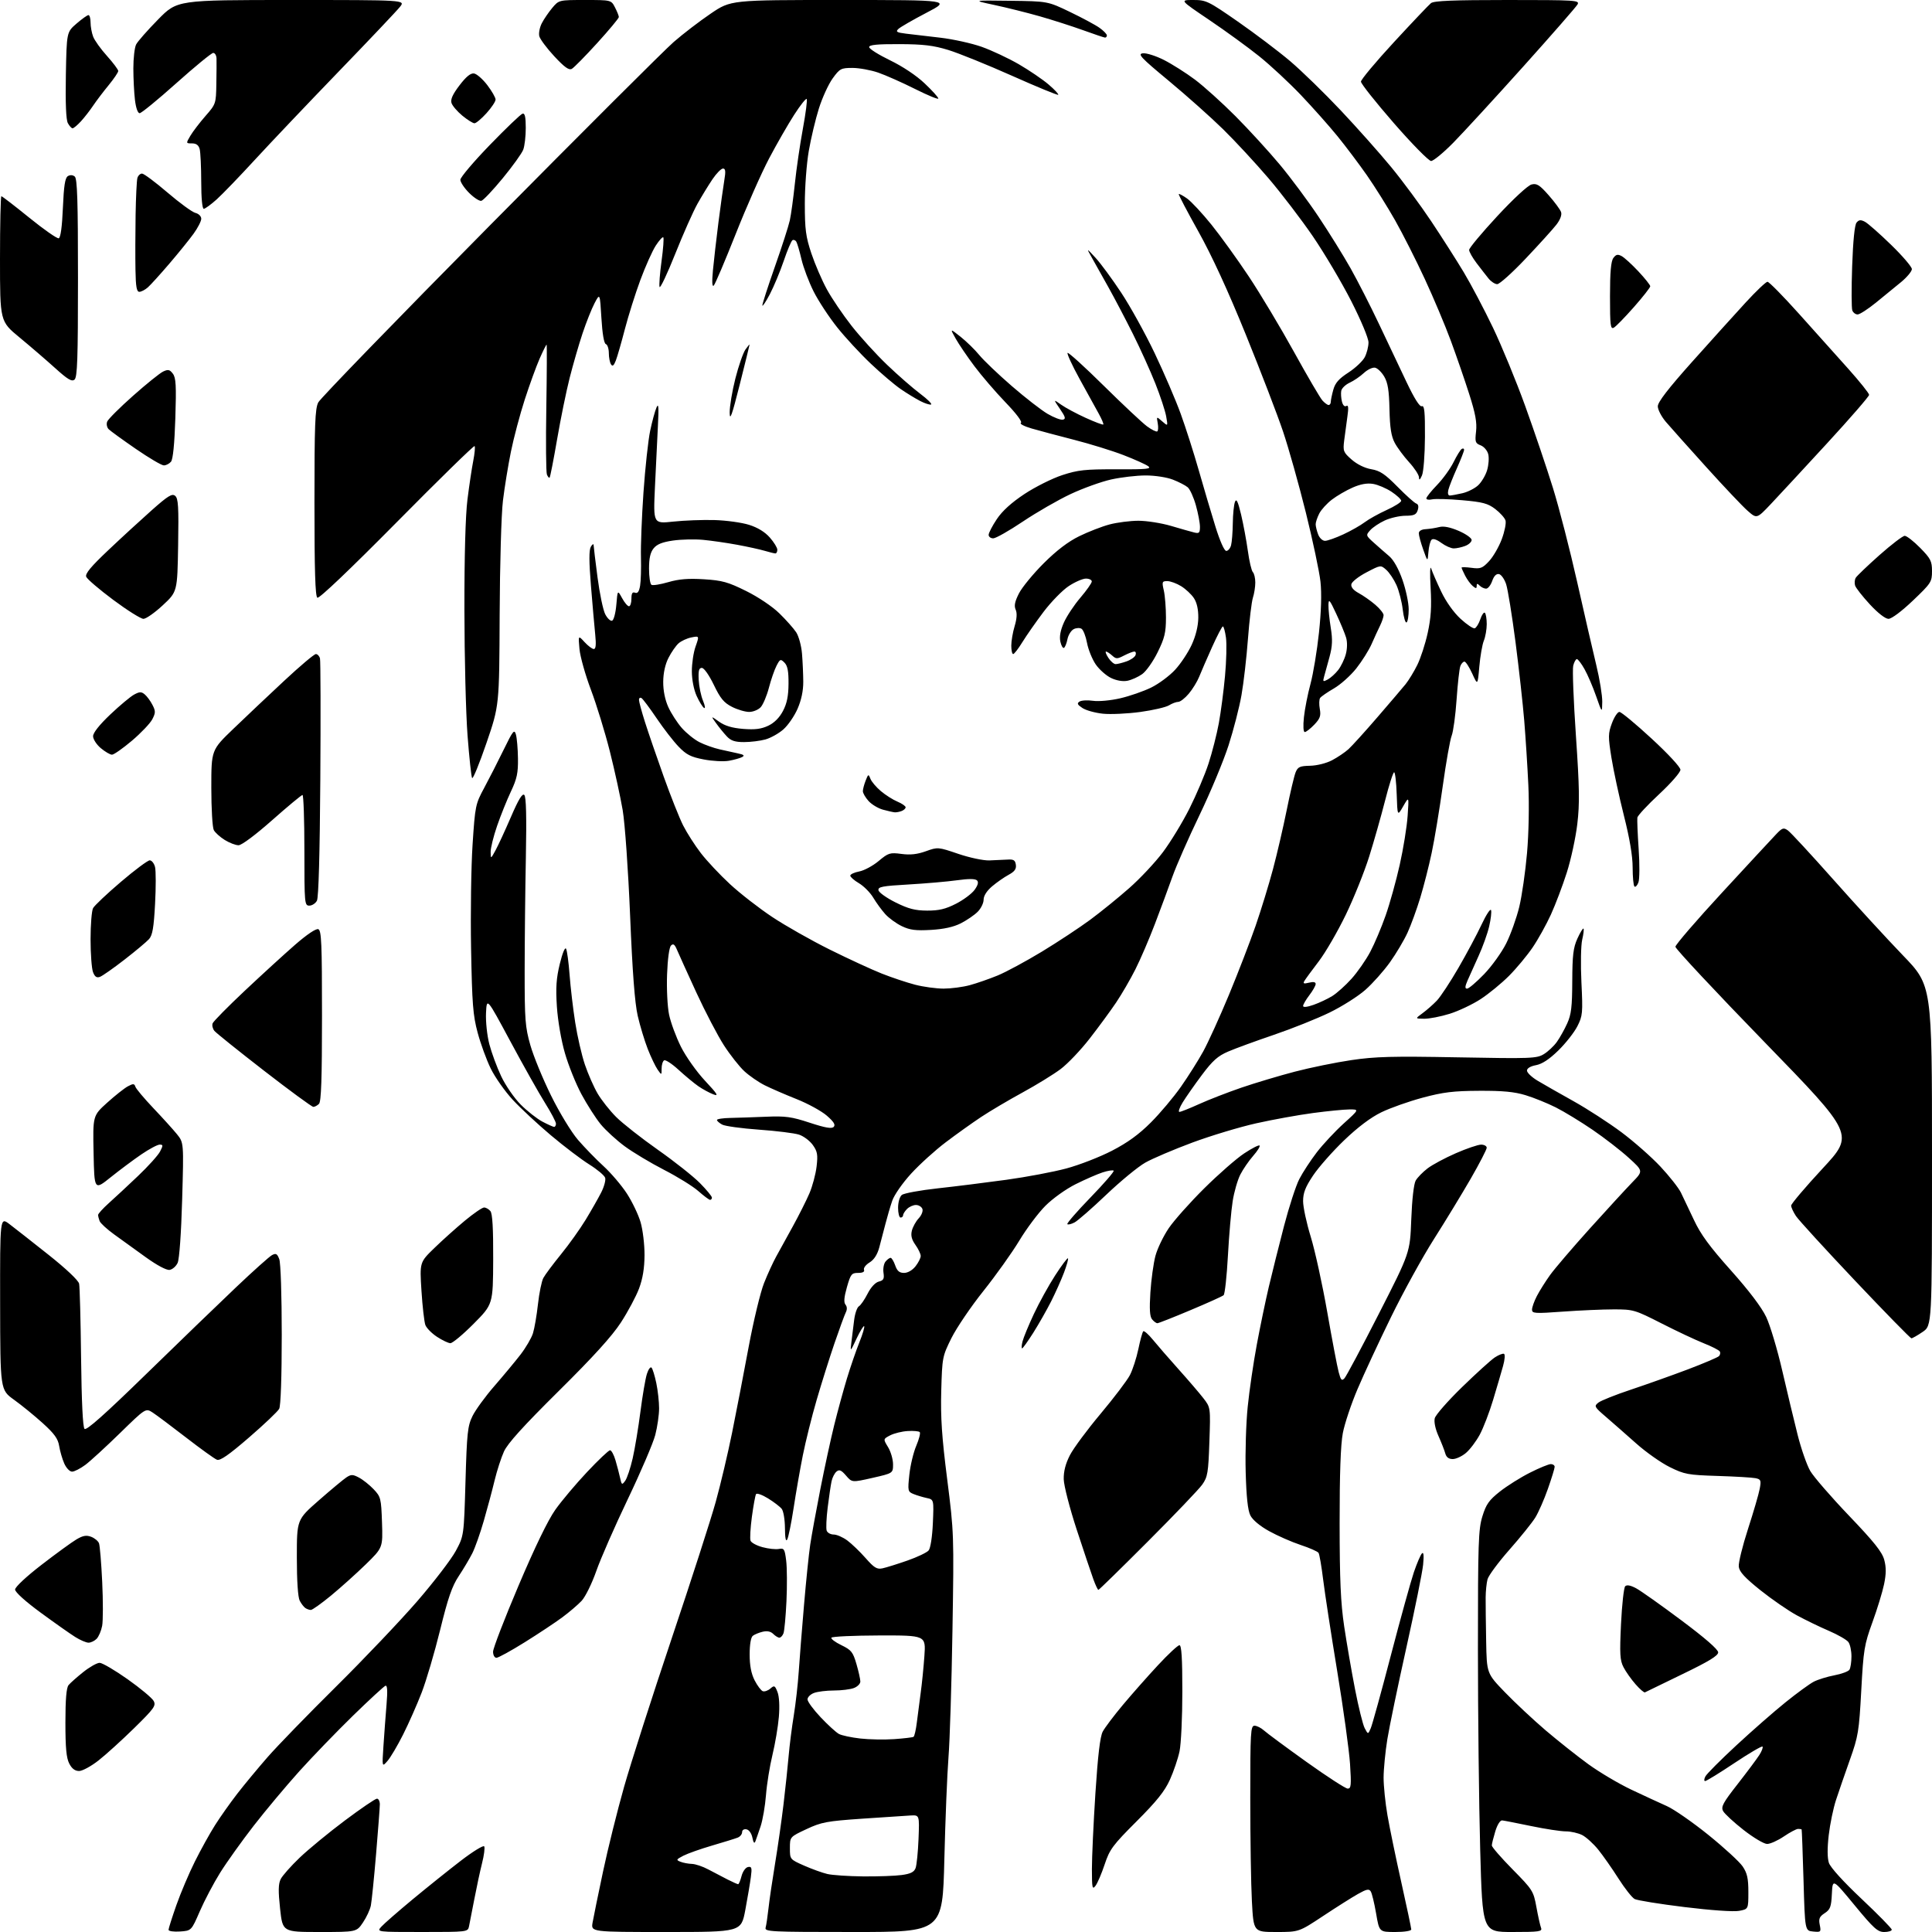 <?xml version="1.0" encoding="UTF-8" standalone="no"?>
<svg 
  version="1.1" 
  xmlns="http://www.w3.org/2000/svg" 
  xmlns:xlink="http://www.w3.org/1999/xlink" 
  xmlns:svg="http://www.w3.org/2000/svg"
  xmlns:rdf="http://www.w3.org/1999/02/22-rdf-syntax-ns#"
  xmlns:cc="http://creativecommons.org/ns#"
  xmlns:dc="http://purl.org/dc/elements/1.1/"
  viewBox="0 0 768 768"
  width="768"
  height="768"
>
<style>svg {background-color: white; }</style>"
<path stroke="none" fill="black" fill-rule="evenodd" d="M71.53,767.80C69.04,767.97 67.00,767.67 67.00,767.13C67.00,766.60 68.40,762.19 70.11,757.33C71.82,752.47 75.13,744.67 77.46,740.00C79.79,735.33 83.40,728.80 85.50,725.50C87.59,722.20 91.57,716.58 94.34,713.00C97.11,709.42 102.52,702.90 106.36,698.50C110.19,694.10 122.43,681.50 133.54,670.50C144.66,659.50 159.20,644.20 165.87,636.50C172.53,628.80 179.42,619.80 181.19,616.50C184.41,610.50 184.41,610.50 185.04,588.91C185.60,569.58 185.89,566.87 187.82,562.91C189.01,560.49 192.91,555.12 196.50,551.00C200.08,546.88 204.76,541.25 206.89,538.50C209.01,535.75 211.25,531.92 211.86,530.00C212.46,528.08 213.36,522.87 213.85,518.43C214.34,513.99 215.30,509.30 215.99,508.01C216.68,506.72 219.85,502.48 223.02,498.58C226.19,494.69 230.60,488.50 232.83,484.84C235.05,481.18 237.82,476.32 238.98,474.04C240.15,471.75 240.86,469.12 240.56,468.19C240.26,467.26 237.43,464.88 234.26,462.90C231.09,460.92 224.22,455.71 219.00,451.31C213.78,446.92 206.95,440.56 203.82,437.18C200.70,433.81 196.77,428.22 195.08,424.77C193.39,421.32 191.05,414.90 189.87,410.50C188.01,403.60 187.66,398.99 187.26,377.00C187.01,362.98 187.28,344.37 187.86,335.65C188.87,320.26 189.01,319.62 192.50,313.15C194.47,309.49 197.95,302.68 200.23,298.00C203.93,290.41 204.45,289.77 205.09,292.00C205.48,293.38 205.85,297.65 205.90,301.50C205.98,307.27 205.49,309.57 203.11,314.61C201.52,317.97 199.04,324.12 197.61,328.28C196.17,332.43 195.02,337.11 195.04,338.67C195.08,341.50 195.08,341.50 196.99,338.00C198.04,336.07 200.80,330.10 203.12,324.72C206.14,317.72 207.65,315.25 208.42,316.02C209.16,316.76 209.35,324.60 209.04,340.80C208.78,353.84 208.57,374.18 208.56,386.00C208.55,405.43 208.77,408.27 210.83,415.50C212.09,419.90 215.80,428.93 219.08,435.56C222.42,442.33 227.11,450.03 229.76,453.12C232.37,456.14 236.93,460.84 239.91,463.56C242.88,466.28 247.06,471.18 249.19,474.45C251.32,477.73 253.78,482.87 254.65,485.88C255.53,488.89 256.23,494.76 256.21,498.93C256.18,504.15 255.50,508.27 254.03,512.21C252.85,515.35 249.61,521.42 246.82,525.71C243.28,531.15 235.81,539.39 222.05,553.00C208.03,566.89 201.77,573.80 200.33,577.00C199.21,579.48 197.54,584.65 196.61,588.50C195.69,592.35 193.76,599.55 192.33,604.50C190.91,609.45 188.85,615.28 187.75,617.45C186.65,619.62 184.23,623.70 182.36,626.52C179.70,630.52 178.09,635.17 174.97,647.89C172.77,656.83 169.46,668.05 167.62,672.83C165.77,677.62 162.45,685.12 160.24,689.51C158.03,693.91 155.24,698.62 154.04,700.00C151.86,702.50 151.86,702.50 152.43,694.00C152.74,689.33 153.29,681.95 153.65,677.62C154.11,672.09 153.98,669.85 153.22,670.12C152.62,670.33 146.81,675.69 140.31,682.02C133.82,688.36 124.22,698.29 119.00,704.08C113.78,709.88 105.61,719.63 100.85,725.76C96.10,731.89 90.09,740.30 87.50,744.45C84.91,748.61 81.28,755.49 79.43,759.75C76.07,767.50 76.07,767.50 71.53,767.80zM127.04,768.00C112.35,768.00 112.35,768.00 111.34,758.75C110.58,751.72 110.63,748.90 111.57,747.00C112.24,745.62 115.66,741.77 119.15,738.43C122.64,735.10 130.71,728.46 137.09,723.68C143.46,718.91 149.20,715.00 149.84,715.00C150.48,715.00 150.99,716.01 150.99,717.25C150.98,718.49 150.31,727.38 149.50,737.00C148.69,746.62 147.75,755.85 147.42,757.50C147.08,759.15 145.67,762.19 144.27,764.25C141.73,768.00 141.73,768.00 127.04,768.00zM167.83,768.00C149.69,768.00 149.69,768.00 151.60,765.88C152.64,764.72 158.22,759.85 164.00,755.05C169.78,750.26 178.41,743.34 183.19,739.67C187.97,736.00 192.15,733.43 192.48,733.96C192.81,734.49 192.42,737.53 191.61,740.71C190.81,743.90 189.43,750.33 188.54,755.00C187.65,759.67 186.71,764.51 186.44,765.75C185.97,767.98 185.82,768.00 167.83,768.00zM264.76,768.00C234.91,768.00 234.91,768.00 235.56,764.25C235.92,762.19 237.78,753.09 239.70,744.04C241.61,734.99 245.39,719.81 248.08,710.31C250.78,700.81 259.30,674.24 267.02,651.27C274.74,628.30 282.62,603.88 284.52,597.00C286.43,590.12 289.35,577.75 291.02,569.50C292.69,561.25 295.64,545.97 297.58,535.54C299.52,525.12 302.28,513.64 303.72,510.04C305.15,506.44 307.33,501.70 308.55,499.50C309.76,497.30 312.74,491.90 315.16,487.50C317.58,483.10 320.55,477.19 321.76,474.37C322.97,471.54 324.25,466.74 324.61,463.70C325.16,459.00 324.93,457.71 323.11,455.16C321.93,453.50 319.47,451.65 317.64,451.04C315.80,450.44 308.65,449.55 301.74,449.06C294.83,448.57 288.24,447.66 287.09,447.05C285.94,446.43 285.00,445.61 285.00,445.21C285.00,444.82 287.36,444.45 290.25,444.40C293.14,444.34 299.55,444.12 304.50,443.92C312.26,443.59 314.66,443.92 321.91,446.31C328.10,448.34 330.62,448.77 331.41,447.95C332.20,447.14 331.46,445.92 328.68,443.50C326.58,441.67 321.18,438.71 316.68,436.92C312.18,435.13 306.48,432.66 304.00,431.42C301.52,430.18 297.87,427.66 295.88,425.82C293.89,423.98 290.23,419.33 287.75,415.49C285.27,411.64 280.34,402.20 276.79,394.50C273.25,386.80 269.80,379.19 269.13,377.60C268.19,375.37 267.63,374.97 266.73,375.87C266.03,376.57 265.39,381.28 265.17,387.35C264.96,393.04 265.31,400.20 265.97,403.34C266.62,406.47 268.74,412.21 270.68,416.09C272.65,420.03 276.89,426.01 280.25,429.61C285.27,434.98 285.82,435.88 283.51,435.00C281.99,434.42 279.34,432.98 277.62,431.80C275.90,430.61 272.36,427.67 269.74,425.27C267.12,422.86 264.53,421.17 263.99,421.51C263.44,421.84 263.00,423.32 263.00,424.78C263.00,427.45 263.00,427.45 261.40,425.17C260.53,423.91 258.76,420.23 257.49,416.98C256.22,413.73 254.42,407.79 253.50,403.79C252.34,398.74 251.41,386.50 250.48,364.00C249.71,345.53 248.43,327.43 247.53,322.06C246.65,316.87 244.36,306.38 242.44,298.75C240.52,291.12 237.12,280.07 234.90,274.19C232.68,268.31 230.63,261.02 230.35,258.00C229.85,252.50 229.85,252.50 232.38,255.25C233.77,256.76 235.42,258.00 236.05,258.00C236.85,258.00 237.02,256.25 236.61,252.25C236.29,249.09 235.52,240.35 234.91,232.84C234.12,223.13 234.11,218.65 234.87,217.34C235.46,216.33 235.95,216.04 235.97,216.70C235.99,217.36 236.69,223.14 237.53,229.55C238.37,235.96 239.74,242.54 240.59,244.17C241.43,245.80 242.65,246.95 243.31,246.74C243.97,246.52 244.72,243.71 245.00,240.42C245.50,234.50 245.50,234.50 247.28,237.75C248.25,239.54 249.49,241.00 250.03,241.00C250.56,241.00 251.00,239.66 251.00,238.03C251.00,235.86 251.39,235.21 252.44,235.61C253.46,236.01 254.04,235.20 254.45,232.83C254.76,231.00 254.91,225.90 254.79,221.50C254.66,217.10 255.11,205.51 255.79,195.75C256.47,185.98 257.67,174.95 258.45,171.25C259.23,167.54 260.36,163.38 260.96,162.00C261.80,160.07 261.92,161.80 261.52,169.50C261.23,175.00 260.70,185.96 260.34,193.85C259.69,208.20 259.69,208.20 267.59,207.35C271.94,206.88 279.32,206.60 283.99,206.73C288.66,206.86 294.86,207.71 297.77,208.63C301.19,209.70 304.09,211.48 306.02,213.68C307.66,215.54 309.00,217.73 309.00,218.53C309.00,219.34 308.66,220.00 308.24,220.00C307.83,220.00 305.91,219.53 303.99,218.96C302.07,218.39 297.12,217.31 293.00,216.55C288.88,215.79 282.80,214.91 279.50,214.60C276.20,214.29 270.83,214.41 267.58,214.87C263.30,215.48 261.14,216.34 259.83,217.97C258.52,219.57 258.00,221.90 258.00,226.05C258.00,229.26 258.43,232.15 258.97,232.48C259.50,232.81 262.51,232.33 265.66,231.41C269.88,230.18 273.63,229.88 279.82,230.27C287.10,230.72 289.38,231.36 296.59,234.93C301.38,237.30 307.00,241.07 309.78,243.79C312.45,246.39 315.47,249.79 316.50,251.35C317.52,252.92 318.56,256.73 318.81,259.85C319.07,262.96 319.29,267.98 319.31,271.00C319.33,274.60 318.54,278.32 317.04,281.76C315.78,284.65 313.24,288.34 311.40,289.95C309.56,291.57 306.35,293.36 304.28,293.94C302.20,294.52 298.38,294.99 295.79,294.99C292.20,295.00 290.57,294.47 288.95,292.75C287.78,291.51 285.86,289.16 284.68,287.51C282.53,284.53 282.53,284.53 285.84,286.88C288.16,288.54 291.02,289.39 295.41,289.75C300.13,290.12 302.59,289.81 305.39,288.49C307.80,287.34 309.85,285.29 311.25,282.61C312.82,279.63 313.42,276.65 313.45,271.79C313.49,266.82 313.07,264.64 311.84,263.41C310.29,261.86 310.08,261.95 308.68,264.65C307.85,266.25 306.49,270.17 305.66,273.37C304.82,276.57 303.36,280.04 302.42,281.09C301.47,282.14 299.39,283.00 297.81,283.00C296.22,283.00 293.13,282.09 290.95,280.97C287.75,279.34 286.35,277.64 283.74,272.22C281.87,268.35 279.86,265.50 279.00,265.50C277.84,265.50 277.56,266.59 277.74,270.27C277.88,272.89 278.65,276.62 279.46,278.56C280.27,280.51 280.45,281.78 279.86,281.41C279.27,281.05 277.95,278.90 276.92,276.63C275.81,274.19 275.03,270.20 275.02,266.88C275.01,263.78 275.67,259.34 276.50,257.00C278.00,252.75 278.00,252.75 274.82,253.39C273.06,253.74 270.77,254.81 269.71,255.76C268.65,256.72 266.86,259.30 265.74,261.50C264.43,264.05 263.67,267.50 263.64,271.00C263.61,274.49 264.35,278.16 265.65,281.05C266.79,283.55 269.20,287.29 271.01,289.36C272.83,291.43 275.98,293.97 278.02,295.01C280.06,296.05 283.70,297.35 286.12,297.89C288.53,298.44 291.84,299.17 293.49,299.52C295.71,299.99 296.09,300.36 294.99,300.95C294.17,301.39 291.81,302.05 289.74,302.42C287.67,302.79 283.17,302.56 279.74,301.89C274.60,300.91 272.84,300.01 269.76,296.81C267.70,294.68 263.77,289.60 261.02,285.53C258.28,281.47 255.57,277.86 255.02,277.51C254.46,277.16 254.00,277.47 254.00,278.19C254.00,278.91 255.07,282.88 256.38,287.00C257.69,291.12 261.03,300.87 263.81,308.65C266.59,316.43 270.08,325.21 271.57,328.15C273.06,331.09 276.22,336.03 278.59,339.11C280.96,342.20 286.18,347.76 290.18,351.46C294.18,355.16 301.74,361.04 306.98,364.52C312.21,368.00 322.51,373.83 329.86,377.48C337.21,381.13 346.49,385.41 350.49,387.00C354.48,388.58 360.46,390.58 363.77,391.44C367.08,392.30 372.20,392.99 375.14,392.99C378.09,392.98 382.75,392.37 385.50,391.62C388.25,390.88 393.22,389.15 396.56,387.78C399.89,386.42 407.82,382.13 414.20,378.27C420.57,374.40 429.21,368.70 433.40,365.60C437.59,362.50 444.55,356.86 448.87,353.05C453.19,349.25 459.20,342.84 462.24,338.80C465.27,334.77 470.02,326.98 472.79,321.49C475.55,315.99 478.99,307.90 480.42,303.50C481.85,299.10 483.69,291.90 484.50,287.50C485.31,283.10 486.42,274.65 486.96,268.72C487.51,262.80 487.68,255.93 487.34,253.47C487.00,251.01 486.45,249.00 486.11,249.01C485.78,249.01 483.84,252.73 481.80,257.26C479.77,261.79 477.47,267.07 476.70,269.00C475.93,270.93 474.07,273.96 472.56,275.75C471.06,277.54 469.17,279.00 468.38,279.00C467.58,279.00 465.93,279.62 464.71,280.37C463.50,281.13 458.35,282.32 453.27,283.02C448.19,283.71 441.52,284.02 438.44,283.71C435.36,283.39 431.70,282.38 430.29,281.45C428.27,280.13 428.03,279.59 429.12,278.89C429.88,278.40 432.30,278.26 434.51,278.58C436.77,278.90 441.48,278.47 445.32,277.58C449.07,276.71 454.59,274.79 457.60,273.32C460.62,271.84 464.90,268.66 467.13,266.24C469.36,263.83 472.33,259.34 473.73,256.28C475.35,252.75 476.30,248.84 476.34,245.60C476.38,242.27 475.78,239.55 474.60,237.77C473.61,236.26 471.32,234.13 469.53,233.02C467.73,231.91 465.25,231.00 464.02,231.00C461.94,231.00 461.84,231.28 462.64,234.75C463.11,236.81 463.49,241.67 463.49,245.55C463.48,251.48 462.95,253.65 460.19,259.26C458.39,262.93 455.62,266.85 454.04,267.97C452.46,269.10 449.83,270.28 448.20,270.61C446.36,270.98 443.88,270.56 441.70,269.53C439.76,268.61 437.01,266.18 435.59,264.14C434.18,262.09 432.61,258.24 432.11,255.58C431.62,252.92 430.63,250.39 429.91,249.94C429.19,249.50 427.78,249.58 426.77,250.12C425.76,250.67 424.66,252.44 424.33,254.08C424.01,255.71 423.39,257.26 422.95,257.53C422.52,257.80 421.87,256.69 421.51,255.06C421.08,253.07 421.53,250.59 422.90,247.50C424.02,244.97 426.97,240.51 429.47,237.59C431.96,234.67 434.00,231.77 434.00,231.14C434.00,230.51 432.95,230.00 431.67,230.00C430.39,230.00 427.30,231.35 424.81,233.00C422.31,234.66 417.81,239.27 414.81,243.25C411.80,247.24 408.03,252.64 406.42,255.25C404.82,257.86 403.16,260.00 402.75,260.00C402.34,260.00 402.00,258.50 402.00,256.66C402.00,254.82 402.60,251.32 403.34,248.88C404.22,245.93 404.36,243.74 403.75,242.36C403.06,240.82 403.40,239.13 405.05,235.89C406.28,233.47 410.71,228.09 414.89,223.91C420.04,218.78 424.62,215.29 429.05,213.13C432.65,211.37 438.05,209.27 441.05,208.48C444.05,207.68 449.21,207.02 452.52,207.01C455.83,207.01 461.68,207.93 465.52,209.06C469.36,210.20 473.51,211.38 474.75,211.68C476.68,212.15 477.00,211.83 477.00,209.43C477.00,207.89 476.27,204.04 475.38,200.86C474.49,197.69 473.03,194.47 472.13,193.70C471.23,192.94 468.58,191.57 466.23,190.66C463.82,189.72 459.12,189.00 455.43,189.00C451.83,189.00 445.66,189.72 441.70,190.60C437.74,191.48 430.45,194.11 425.50,196.44C420.55,198.77 412.04,203.68 406.58,207.34C401.13,211.00 395.84,214.00 394.83,214.00C393.82,214.00 393.00,213.38 393.00,212.61C393.00,211.85 394.46,209.04 396.25,206.36C398.42,203.11 402.07,199.80 407.25,196.37C411.52,193.55 418.27,190.18 422.25,188.87C428.57,186.81 431.35,186.51 443.85,186.56C455.92,186.61 457.91,186.41 456.40,185.31C455.42,184.59 450.99,182.60 446.56,180.89C442.13,179.18 433.32,176.46 427.00,174.84C420.68,173.22 413.08,171.20 410.12,170.34C407.16,169.48 405.23,168.48 405.82,168.11C406.48,167.70 404.03,164.44 399.70,159.94C395.74,155.82 390.18,149.35 387.35,145.57C384.52,141.80 381.17,136.86 379.90,134.61C377.60,130.51 377.60,130.51 381.84,133.87C384.17,135.72 387.53,139.00 389.29,141.15C391.06,143.30 396.86,148.84 402.20,153.46C407.53,158.08 413.93,163.05 416.42,164.51C418.91,165.96 421.64,167.01 422.49,166.83C423.76,166.56 423.55,165.78 421.36,162.57C418.68,158.64 418.68,158.64 421.82,160.87C423.55,162.10 427.94,164.46 431.59,166.11C435.23,167.77 438.38,168.95 438.58,168.75C438.79,168.55 437.95,166.58 436.73,164.37C435.50,162.17 432.09,155.98 429.15,150.62C426.20,145.26 424.06,140.61 424.38,140.29C424.70,139.97 431.17,145.84 438.76,153.34C446.35,160.83 454.08,168.08 455.93,169.45C457.78,170.82 459.62,171.73 460.02,171.49C460.41,171.25 460.50,169.80 460.22,168.27C459.71,165.50 459.71,165.50 462.00,167.50C464.28,169.50 464.28,169.50 463.57,165.50C463.18,163.30 461.25,157.45 459.29,152.50C457.33,147.55 453.31,138.66 450.35,132.73C447.39,126.81 443.02,118.49 440.64,114.23C438.27,109.98 435.31,104.70 434.07,102.50C431.82,98.50 431.82,98.50 435.51,102.50C437.54,104.70 442.13,110.94 445.71,116.36C449.30,121.78 455.27,132.58 458.98,140.36C462.69,148.14 467.36,159.00 469.35,164.50C471.35,170.00 474.58,180.12 476.54,187.00C478.50,193.88 481.46,203.89 483.13,209.25C484.93,215.06 486.68,219.00 487.46,219.00C488.18,219.00 489.04,217.99 489.37,216.75C489.70,215.51 490.01,211.57 490.06,208.00C490.10,204.43 490.49,200.61 490.91,199.53C491.49,198.04 492.08,199.24 493.35,204.53C494.26,208.36 495.47,214.87 496.04,218.98C496.60,223.09 497.49,226.89 498.03,227.43C498.56,227.96 499.00,229.82 499.00,231.55C499.00,233.28 498.57,236.01 498.05,237.60C497.53,239.20 496.64,246.57 496.08,254.00C495.52,261.43 494.37,271.47 493.51,276.32C492.66,281.18 490.34,290.18 488.36,296.32C486.38,302.47 481.19,314.93 476.83,324.00C472.46,333.07 467.61,344.10 466.05,348.50C464.49,352.90 461.35,361.37 459.08,367.32C456.81,373.28 453.33,381.38 451.34,385.32C449.35,389.27 445.91,395.20 443.69,398.50C441.47,401.80 436.74,408.25 433.18,412.82C429.63,417.40 424.42,422.87 421.61,424.98C418.80,427.09 412.00,431.27 406.50,434.27C401.00,437.27 393.57,441.66 390.00,444.03C386.43,446.41 380.08,450.93 375.91,454.10C371.73,457.26 365.56,462.85 362.20,466.52C358.76,470.28 355.47,475.00 354.67,477.34C353.89,479.63 352.68,483.75 351.98,486.50C351.29,489.25 350.19,493.46 349.53,495.86C348.75,498.74 347.44,500.77 345.66,501.85C344.18,502.75 343.19,504.05 343.45,504.74C343.77,505.57 342.97,506.00 341.11,506.00C338.52,506.00 338.14,506.49 336.66,511.68C335.52,515.68 335.36,517.73 336.09,518.61C336.76,519.41 336.80,520.54 336.22,521.69C335.72,522.68 333.69,528.23 331.71,534.00C329.74,539.77 326.55,549.90 324.63,556.50C322.70,563.10 320.24,573.00 319.14,578.50C318.04,584.00 316.39,593.45 315.47,599.50C314.54,605.55 313.40,611.17 312.92,612.00C312.37,612.97 312.05,611.35 312.03,607.44C312.01,604.11 311.44,600.67 310.75,599.80C310.06,598.93 307.61,597.05 305.30,595.63C302.99,594.20 300.84,593.44 300.54,593.94C300.23,594.44 299.49,598.49 298.89,602.94C298.29,607.39 298.05,611.68 298.35,612.46C298.65,613.25 300.80,614.41 303.12,615.03C305.44,615.66 308.36,615.97 309.62,615.73C311.69,615.34 311.95,615.76 312.52,620.40C312.87,623.20 312.91,630.47 312.63,636.53C312.34,642.60 311.81,648.34 311.44,649.28C311.08,650.23 310.35,651.00 309.82,651.00C309.29,651.00 308.18,650.32 307.36,649.50C306.37,648.51 304.94,648.22 303.18,648.64C301.70,648.99 299.94,649.72 299.25,650.26C298.48,650.87 298.00,653.72 298.00,657.66C298.00,662.08 298.62,665.29 299.97,667.95C301.06,670.07 302.52,672.02 303.22,672.28C303.93,672.53 305.28,672.06 306.22,671.24C307.79,669.87 308.05,670.00 309.07,672.62C309.76,674.37 309.97,678.24 309.61,682.50C309.29,686.35 308.14,693.13 307.07,697.57C305.99,702.01 304.83,709.21 304.49,713.57C304.15,717.93 303.18,723.52 302.35,726.00C301.52,728.48 300.57,731.17 300.26,732.00C299.88,732.98 299.48,732.47 299.09,730.51C298.74,728.78 297.75,727.38 296.74,727.19C295.73,726.99 295.00,727.46 295.00,728.32C295.00,729.13 294.21,730.10 293.25,730.48C292.29,730.86 287.75,732.27 283.16,733.61C278.57,734.95 273.40,736.78 271.66,737.67C268.78,739.17 268.68,739.37 270.51,740.08C271.60,740.51 273.64,740.89 275.04,740.93C276.43,740.97 279.36,741.95 281.54,743.12C283.72,744.28 287.17,746.08 289.20,747.12C291.24,748.15 293.14,749.00 293.42,749.00C293.71,749.00 294.32,747.54 294.78,745.75C295.26,743.93 296.38,742.36 297.34,742.17C298.81,741.89 298.97,742.46 298.48,746.17C298.17,748.55 297.17,754.44 296.27,759.25C294.62,768.00 294.62,768.00 264.76,768.00zM339.27,768.00C306.03,768.00 303.89,767.89 304.35,766.25C304.62,765.29 305.13,761.80 305.50,758.50C305.86,755.20 307.04,747.21 308.11,740.75C309.18,734.28 310.69,723.71 311.46,717.25C312.23,710.79 313.14,702.12 313.50,698.00C313.85,693.88 314.76,686.67 315.53,682.00C316.29,677.33 317.18,669.45 317.51,664.50C317.84,659.55 318.78,647.62 319.61,638.00C320.43,628.38 321.54,617.58 322.08,614.00C322.61,610.42 324.42,600.52 326.09,592.00C327.76,583.48 330.25,572.00 331.61,566.50C332.97,561.00 335.25,552.67 336.66,548.00C338.08,543.33 340.31,536.84 341.62,533.58C342.93,530.33 343.78,527.45 343.52,527.19C343.26,526.92 341.90,529.14 340.50,532.10C337.96,537.50 337.96,537.50 338.45,533.50C338.72,531.30 339.20,527.37 339.53,524.77C339.85,522.16 340.71,519.69 341.43,519.27C342.15,518.85 343.70,516.59 344.88,514.27C346.19,511.69 347.93,509.81 349.33,509.45C351.23,508.98 351.56,508.35 351.20,505.93C350.96,504.31 351.33,502.31 352.01,501.49C352.69,500.67 353.60,500.00 354.02,500.00C354.45,500.00 355.27,501.35 355.85,503.00C356.63,505.25 357.52,506.00 359.38,506.00C360.86,506.00 362.68,504.95 363.93,503.37C365.07,501.92 366.00,500.07 366.00,499.27C366.00,498.47 365.06,496.48 363.90,494.86C362.40,492.75 361.99,491.15 362.48,489.21C362.85,487.72 364.07,485.51 365.20,484.30C366.35,483.07 366.99,481.42 366.66,480.55C366.33,479.70 365.18,479.00 364.10,479.00C363.02,479.00 361.44,479.71 360.57,480.57C359.71,481.44 359.00,482.56 359.00,483.07C359.00,483.58 358.55,484.00 358.00,484.00C357.45,484.00 357.00,482.26 357.00,480.12C357.00,477.92 357.64,475.71 358.48,475.02C359.30,474.34 365.71,473.16 372.73,472.39C379.75,471.62 392.02,470.09 400.00,468.99C407.98,467.89 418.71,465.87 423.86,464.49C429.01,463.11 437.18,459.94 442.01,457.44C448.24,454.22 452.75,450.95 457.49,446.20C461.17,442.52 466.55,436.12 469.44,432.00C472.33,427.88 476.31,421.57 478.28,418.00C480.24,414.43 484.85,404.30 488.51,395.50C492.16,386.70 496.94,374.32 499.13,368.00C501.31,361.68 504.42,351.55 506.03,345.50C507.65,339.45 510.10,328.88 511.49,322.00C512.87,315.12 514.47,308.38 515.03,307.00C515.91,304.85 516.72,304.49 520.77,304.40C523.46,304.35 527.23,303.41 529.50,302.22C531.70,301.06 534.64,299.08 536.04,297.81C537.43,296.54 542.61,290.83 547.54,285.11C552.47,279.40 557.51,273.49 558.74,271.98C559.96,270.46 562.06,267.04 563.38,264.36C564.71,261.69 566.58,255.95 567.53,251.60C568.84,245.64 569.12,241.23 568.69,233.60C568.36,227.97 568.47,224.61 568.92,226.00C569.36,227.38 571.15,231.49 572.89,235.14C574.79,239.15 577.84,243.44 580.57,245.96C583.06,248.25 585.61,249.96 586.23,249.76C586.85,249.55 587.85,247.92 588.46,246.13C589.06,244.34 589.88,243.21 590.27,243.61C590.67,244.01 591.00,246.03 591.00,248.10C591.00,250.17 590.48,253.14 589.85,254.68C589.22,256.23 588.41,260.88 588.05,265.00C587.39,272.50 587.39,272.50 585.23,267.75C584.04,265.14 582.65,263.00 582.14,263.00C581.63,263.00 580.90,263.79 580.52,264.75C580.13,265.71 579.46,271.68 579.02,278.00C578.59,284.32 577.70,290.83 577.06,292.45C576.42,294.07 574.83,303.07 573.52,312.45C572.21,321.83 570.23,333.77 569.12,339.00C568.02,344.23 565.97,352.27 564.57,356.88C563.17,361.49 560.90,367.73 559.51,370.76C558.13,373.78 554.98,379.08 552.51,382.54C550.04,385.99 545.66,390.92 542.76,393.48C539.87,396.04 533.45,400.10 528.50,402.51C523.55,404.92 513.61,408.90 506.41,411.35C499.22,413.80 491.02,416.79 488.21,418.01C484.10,419.77 482.02,421.63 477.74,427.36C474.81,431.28 471.38,436.19 470.12,438.25C468.86,440.31 468.28,442.00 468.83,442.00C469.37,442.00 472.89,440.60 476.66,438.89C480.42,437.18 488.00,434.24 493.50,432.35C499.00,430.47 508.54,427.62 514.69,426.01C520.85,424.40 530.97,422.33 537.19,421.41C546.68,420.00 553.49,419.82 579.58,420.31C608.61,420.85 610.86,420.77 613.69,419.04C615.36,418.03 617.69,415.84 618.88,414.17C620.06,412.51 621.92,409.20 622.99,406.82C624.60,403.29 624.96,400.22 625.00,390.00C625.04,379.71 625.40,376.72 627.04,373.10C628.14,370.68 629.23,368.89 629.46,369.13C629.70,369.36 629.47,371.34 628.95,373.53C628.43,375.72 628.29,383.33 628.64,390.53C629.23,402.76 629.13,403.83 627.01,407.99C625.76,410.43 622.36,414.75 619.46,417.58C615.88,421.08 613.02,422.96 610.59,423.42C608.37,423.83 607.00,424.66 607.00,425.58C607.00,426.41 608.91,428.22 611.25,429.62C613.59,431.02 620.00,434.67 625.50,437.74C631.00,440.81 639.58,446.37 644.56,450.09C649.54,453.81 656.52,459.96 660.06,463.75C663.60,467.54 667.26,472.18 668.19,474.07C669.12,475.96 671.46,480.88 673.39,485.00C676.03,490.67 679.62,495.56 688.06,505.00C695.22,513.02 700.25,519.65 702.08,523.50C703.65,526.80 706.53,536.42 708.48,544.89C710.44,553.35 713.18,564.83 714.59,570.39C715.99,575.95 718.25,582.41 719.60,584.73C720.96,587.06 727.89,595.06 735.00,602.50C745.01,612.97 748.18,616.94 749.02,620.08C749.82,623.06 749.80,625.62 748.95,629.75C748.31,632.83 746.22,639.67 744.30,644.93C741.08,653.81 740.76,655.76 739.88,672.00C739.00,688.26 738.68,690.21 735.37,699.50C733.42,705.00 730.93,712.20 729.85,715.50C728.76,718.80 727.46,725.10 726.95,729.50C726.35,734.65 726.37,738.57 727.01,740.51C727.61,742.33 732.75,748.00 740.00,754.83C746.60,761.05 752.00,766.56 752.00,767.07C752.00,767.58 750.65,768.00 749.00,768.00C746.41,768.00 744.82,766.57 737.25,757.39C728.50,746.77 728.50,746.77 728.20,752.80C727.95,758.00 727.56,759.06 725.35,760.51C723.25,761.88 722.89,762.72 723.38,765.16C723.95,768.00 723.84,768.11 720.74,767.81C717.50,767.50 717.50,767.50 716.93,747.50C716.61,736.50 716.27,727.39 716.18,727.25C716.08,727.11 715.44,727.01 714.75,727.02C714.06,727.03 711.52,728.38 709.10,730.02C706.68,731.66 703.69,733.00 702.45,733.00C701.22,733.00 697.01,730.50 693.11,727.45C689.21,724.40 685.54,721.01 684.96,719.92C684.05,718.23 684.91,716.64 690.72,709.22C694.47,704.42 698.35,699.22 699.35,697.66C700.35,696.10 700.92,694.59 700.62,694.29C700.33,694.00 695.28,696.96 689.40,700.88C683.53,704.80 678.32,708.00 677.82,708.00C677.33,708.00 677.38,707.16 677.93,706.14C678.47,705.11 684.00,699.57 690.21,693.82C696.42,688.06 705.21,680.36 709.75,676.71C714.28,673.05 719.34,669.36 721.00,668.50C722.65,667.65 726.34,666.50 729.20,665.96C732.06,665.42 734.75,664.42 735.18,663.74C735.62,663.06 735.98,660.67 735.98,658.44C735.99,656.21 735.44,653.64 734.75,652.73C734.06,651.82 730.58,649.82 727.00,648.28C723.42,646.75 717.70,643.97 714.28,642.12C710.87,640.27 704.34,635.77 699.78,632.13C693.59,627.17 691.42,624.81 691.19,622.78C691.01,621.29 692.67,614.54 694.86,607.78C697.05,601.03 699.15,593.83 699.52,591.79C700.14,588.46 699.97,588.04 697.85,587.60C696.56,587.33 689.78,586.93 682.79,586.71C671.01,586.34 669.61,586.08 663.79,583.21C660.33,581.51 654.32,577.28 650.43,573.81C646.53,570.34 641.13,565.60 638.43,563.27C633.73,559.24 633.59,558.97 635.39,557.56C636.43,556.74 642.28,554.41 648.39,552.38C654.50,550.34 664.65,546.73 670.95,544.35C677.24,541.96 682.80,539.60 683.31,539.09C683.81,538.59 683.96,537.74 683.63,537.21C683.30,536.68 680.44,535.22 677.27,533.97C674.10,532.71 666.56,529.17 660.52,526.09C649.89,520.68 649.28,520.50 641.52,520.50C637.11,520.50 627.99,520.90 621.25,521.39C610.09,522.20 609.00,522.13 609.00,520.60C609.00,519.68 609.86,517.25 610.92,515.21C611.97,513.17 614.34,509.41 616.17,506.85C618.01,504.29 625.13,495.97 631.99,488.35C638.86,480.73 646.45,472.48 648.85,470.00C653.23,465.50 653.23,465.50 647.45,460.25C644.27,457.35 637.80,452.35 633.08,449.12C628.36,445.90 621.78,441.89 618.45,440.21C615.12,438.54 609.72,436.35 606.45,435.36C601.99,434.00 597.37,433.56 588.00,433.61C577.73,433.66 573.71,434.15 565.50,436.35C560.00,437.83 552.61,440.44 549.07,442.17C544.88,444.21 539.73,448.09 534.29,453.31C529.70,457.72 524.16,464.00 521.97,467.28C518.89,471.89 518.00,474.19 518.00,477.49C518.00,479.84 519.37,486.20 521.04,491.63C522.71,497.06 525.66,510.50 527.59,521.50C529.52,532.50 531.56,543.25 532.13,545.39C532.98,548.64 533.36,549.05 534.45,547.89C535.16,547.12 541.32,535.58 548.12,522.24C560.50,497.97 560.50,497.97 561.00,484.74C561.30,476.81 562.01,470.61 562.76,469.29C563.46,468.08 565.58,465.90 567.47,464.46C569.36,463.01 574.42,460.30 578.71,458.43C582.99,456.56 587.51,455.02 588.75,455.01C589.99,455.01 591.00,455.56 590.99,456.25C590.99,456.94 588.14,462.45 584.66,468.50C581.17,474.55 574.60,485.35 570.05,492.50C565.50,499.65 557.82,513.60 552.98,523.50C548.14,533.40 542.13,546.32 539.63,552.21C537.12,558.10 534.49,565.98 533.79,569.71C532.92,574.29 532.51,585.96 532.52,605.50C532.54,628.11 532.94,637.14 534.33,646.50C535.32,653.10 537.25,664.33 538.64,671.46C540.02,678.58 541.75,685.56 542.48,686.96C543.82,689.50 543.82,689.50 544.90,687.00C545.49,685.62 549.10,672.58 552.90,658.00C556.71,643.42 560.82,628.58 562.03,625.00C563.25,621.42 564.70,618.05 565.25,617.50C565.92,616.83 566.07,618.32 565.71,622.00C565.41,625.02 562.42,639.81 559.07,654.86C555.72,669.90 552.31,686.33 551.49,691.36C550.68,696.39 550.01,703.25 550.00,706.62C550.00,709.98 550.69,716.73 551.54,721.62C552.38,726.50 554.86,738.48 557.04,748.24C559.22,758.00 561.00,766.44 561.00,766.99C561.00,767.56 558.25,768.00 554.64,768.00C548.28,768.00 548.28,768.00 547.02,760.61C546.32,756.55 545.37,752.61 544.89,751.86C544.20,750.76 543.23,750.96 539.77,752.91C537.42,754.24 531.19,758.17 525.93,761.66C516.35,768.00 516.35,768.00 507.33,768.00C498.31,768.00 498.31,768.00 497.65,755.84C497.29,749.16 497.00,730.71 497.00,714.84C497.00,688.46 497.14,686.00 498.69,686.00C499.61,686.00 501.30,686.85 502.44,687.88C503.57,688.92 511.18,694.54 519.34,700.38C527.51,706.22 534.89,711.00 535.74,711.00C537.09,711.00 537.21,709.68 536.66,701.17C536.30,695.76 534.02,679.23 531.58,664.42C529.14,649.61 526.62,633.17 525.97,627.89C525.32,622.60 524.50,617.83 524.14,617.29C523.79,616.74 520.58,615.32 517.00,614.14C513.42,612.95 507.80,610.48 504.50,608.65C500.84,606.63 497.93,604.19 497.04,602.41C496.03,600.41 495.45,595.06 495.18,585.23C494.96,577.38 495.32,565.68 495.98,559.23C496.63,552.78 498.26,541.65 499.60,534.50C500.93,527.35 503.08,517.00 504.38,511.50C505.68,506.00 508.38,495.20 510.38,487.50C512.39,479.80 515.13,471.34 516.49,468.71C517.84,466.07 520.98,461.28 523.45,458.06C525.93,454.84 530.75,449.68 534.15,446.60C540.34,441.00 540.34,441.00 536.42,441.02C534.26,441.03 527.76,441.67 521.97,442.44C516.18,443.21 506.05,445.04 499.47,446.51C492.89,447.97 481.43,451.43 474.00,454.18C466.57,456.94 458.15,460.53 455.27,462.16C452.39,463.79 445.42,469.53 439.77,474.91C434.12,480.29 428.45,485.25 427.16,485.93C425.88,486.61 424.58,486.92 424.28,486.62C423.98,486.32 428.13,481.54 433.50,476.00C438.87,470.46 443.01,465.67 442.70,465.36C442.39,465.05 440.42,465.36 438.32,466.04C436.22,466.72 431.39,468.83 427.59,470.73C423.70,472.67 418.44,476.44 415.55,479.34C412.72,482.18 408.05,488.41 405.17,493.20C402.29,497.98 395.87,506.98 390.91,513.20C385.95,519.41 380.24,527.84 378.21,531.91C374.61,539.18 374.53,539.61 374.16,552.91C373.87,563.51 374.39,571.23 376.52,588.00C379.21,609.17 379.24,610.10 378.62,648.00C378.28,669.17 377.57,691.90 377.04,698.50C376.52,705.10 375.78,723.44 375.39,739.25C374.68,768.00 374.68,768.00 339.27,768.00zM601.26,768.00C589.30,768.00 589.30,768.00 588.40,735.25C587.91,717.24 587.50,681.35 587.50,655.50C587.50,613.28 587.68,607.91 589.28,602.75C590.76,597.95 591.91,596.33 596.23,592.91C599.08,590.66 604.45,587.29 608.18,585.41C611.90,583.53 615.64,582.00 616.48,582.00C617.31,582.00 618.00,582.49 618.00,583.09C618.00,583.69 616.79,587.63 615.31,591.84C613.84,596.05 611.57,601.20 610.29,603.28C609.00,605.35 604.36,611.12 599.97,616.09C595.59,621.06 591.69,626.34 591.31,627.81C590.92,629.29 590.59,632.52 590.57,635.00C590.55,637.48 590.64,645.29 590.77,652.36C591.00,665.21 591.00,665.21 598.25,672.72C602.24,676.85 609.53,683.67 614.45,687.87C619.38,692.06 627.03,698.13 631.45,701.34C635.88,704.55 643.55,709.09 648.50,711.43C653.45,713.77 659.79,716.70 662.58,717.94C665.37,719.17 672.79,724.32 679.07,729.38C685.34,734.44 691.49,740.09 692.74,741.94C694.54,744.61 695.00,746.69 695.00,752.10C695.00,758.91 695.00,758.91 691.30,759.60C689.15,760.01 680.12,759.38 669.64,758.09C659.75,756.88 650.82,755.44 649.79,754.89C648.75,754.33 645.85,750.65 643.33,746.69C640.82,742.74 637.20,737.58 635.30,735.23C633.40,732.89 630.55,730.30 628.97,729.48C627.39,728.67 624.46,728.00 622.46,728.00C620.45,728.00 614.24,727.05 608.66,725.89C603.07,724.73 597.89,723.71 597.13,723.64C596.33,723.56 595.20,725.36 594.40,728.00C593.65,730.48 593.02,733.00 593.02,733.60C593.01,734.21 596.72,738.48 601.27,743.10C609.27,751.22 609.58,751.72 610.75,758.11C611.41,761.75 612.24,765.46 612.59,766.36C613.15,767.82 611.92,768.00 601.26,768.00zM435.50,749.60C434.22,751.30 434.06,750.60 434.05,743.00C434.05,738.33 434.67,724.76 435.44,712.85C436.42,697.81 437.30,690.33 438.35,688.35C439.18,686.78 442.78,682.00 446.36,677.73C449.93,673.46 456.20,666.37 460.28,661.98C464.35,657.59 468.21,654.00 468.85,654.00C469.68,654.00 470.00,659.17 470.00,672.45C470.00,682.60 469.50,693.29 468.88,696.20C468.26,699.12 466.53,704.20 465.04,707.50C462.98,712.05 459.78,716.04 451.82,724.00C442.33,733.49 441.11,735.13 439.13,741.10C437.92,744.74 436.29,748.56 435.50,749.60zM343.11,745.90C348.95,745.95 355.84,745.71 358.44,745.35C361.97,744.87 363.36,744.18 363.96,742.60C364.39,741.45 364.92,736.23 365.13,731.00C365.50,721.50 365.50,721.50 362.00,721.68C360.07,721.78 351.45,722.35 342.83,722.95C328.65,723.93 326.53,724.32 320.58,727.11C314.00,730.19 314.00,730.19 314.00,734.65C314.00,739.11 314.00,739.11 319.62,741.60C322.71,742.96 326.87,744.47 328.87,744.94C330.87,745.41 337.27,745.84 343.11,745.90zM31.44,704.00C29.81,704.00 28.57,703.07 27.53,701.05C26.38,698.84 26.00,694.76 26.00,684.74C26.00,675.53 26.39,670.91 27.25,669.86C27.94,669.02 30.57,666.68 33.10,664.67C35.63,662.65 38.56,661.00 39.61,661.00C40.65,661.00 45.66,663.94 50.73,667.52C55.80,671.11 60.46,674.99 61.08,676.15C62.09,678.03 61.30,679.13 53.35,686.94C48.48,691.71 42.10,697.51 39.16,699.81C36.22,702.12 32.75,704.00 31.44,704.00zM355.48,691.33C359.32,691.06 362.76,690.65 363.14,690.42C363.51,690.19 364.10,687.64 364.45,684.75C364.80,681.86 365.49,676.58 365.98,673.00C366.48,669.42 367.14,662.80 367.46,658.29C368.04,650.08 368.04,650.08 349.53,650.12C339.34,650.15 330.78,650.54 330.50,651.00C330.22,651.45 332.00,652.79 334.44,653.97C338.42,655.90 339.06,656.70 340.45,661.47C341.30,664.40 342.00,667.54 342.00,668.43C342.00,669.32 340.85,670.49 339.43,671.02C338.02,671.56 334.45,672.00 331.50,672.00C328.55,672.00 324.98,672.44 323.57,672.98C322.15,673.51 321.00,674.66 321.00,675.54C321.00,676.41 323.35,679.61 326.23,682.65C329.10,685.69 332.36,688.66 333.48,689.27C334.59,689.87 338.43,690.69 342.00,691.09C345.57,691.49 351.64,691.60 355.48,691.33zM653.89,672.74C653.55,672.92 651.87,671.48 650.16,669.52C648.44,667.57 646.29,664.53 645.38,662.76C643.95,660.01 643.81,657.53 644.38,645.55C644.75,637.85 645.50,631.10 646.04,630.56C646.70,629.90 648.17,630.18 650.39,631.37C652.23,632.36 660.33,638.09 668.37,644.11C677.77,651.13 683.00,655.68 683.00,656.84C683.00,658.17 679.28,660.44 668.75,665.52C660.91,669.30 654.22,672.55 653.89,672.74zM197.34,659.00C196.59,659.00 196.00,657.94 196.00,656.58C196.00,655.25 200.55,643.44 206.12,630.33C212.61,615.03 217.85,604.22 220.75,600.14C223.23,596.64 228.91,589.89 233.38,585.14C237.85,580.39 241.95,576.50 242.50,576.50C243.05,576.50 244.03,578.30 244.67,580.50C245.32,582.70 246.14,585.85 246.50,587.50C247.12,590.31 247.25,590.38 248.53,588.63C249.28,587.60 250.61,583.59 251.50,579.72C252.38,575.85 253.77,567.47 254.59,561.09C255.41,554.72 256.56,548.00 257.15,546.16C257.73,544.32 258.57,543.19 259.00,543.66C259.43,544.12 260.28,546.88 260.89,549.80C261.50,552.71 262.00,557.23 262.00,559.84C262.00,562.45 261.31,567.22 260.47,570.45C259.63,573.68 254.72,585.14 249.57,595.91C244.41,606.69 238.77,619.55 237.04,624.50C235.28,629.51 232.69,634.77 231.19,636.37C229.71,637.94 226.25,640.90 223.50,642.93C220.75,644.97 214.04,649.42 208.59,652.82C203.15,656.22 198.08,659.00 197.34,659.00zM35.18,652.99C34.26,652.99 31.89,651.98 29.92,650.74C27.95,649.51 21.76,645.15 16.17,641.05C10.10,636.60 6.00,632.90 6.00,631.87C6.00,630.87 10.38,626.77 16.52,622.03C22.31,617.56 28.55,613.02 30.40,611.93C32.97,610.41 34.32,610.17 36.24,610.90C37.61,611.42 39.01,612.58 39.35,613.47C39.70,614.37 40.27,621.30 40.63,628.87C40.99,636.44 40.98,644.28 40.61,646.29C40.23,648.29 39.23,650.63 38.39,651.47C37.55,652.31 36.10,653.00 35.18,652.99zM123.56,639.98C122.97,639.98 122.00,639.64 121.40,639.23C120.79,638.83 119.78,637.52 119.15,636.32C118.43,634.95 118.00,628.49 118.00,619.10C118.00,604.07 118.00,604.07 126.75,596.41C131.56,592.19 136.48,588.10 137.67,587.31C139.57,586.05 140.21,586.06 142.67,587.35C144.23,588.16 146.85,590.24 148.50,591.97C151.36,594.98 151.52,595.59 151.85,605.18C152.19,615.23 152.19,615.23 145.35,621.91C141.58,625.58 135.37,631.15 131.56,634.29C127.74,637.43 124.14,639.99 123.56,639.98zM436.63,632.00C436.37,632.00 435.47,630.09 434.62,627.75C433.77,625.41 430.79,616.55 428.01,608.06C425.20,599.46 422.91,590.58 422.85,588.02C422.78,584.90 423.57,581.84 425.30,578.47C426.70,575.73 432.19,568.33 437.50,562.00C442.80,555.67 448.05,548.76 449.15,546.64C450.25,544.52 451.76,539.87 452.51,536.29C453.25,532.72 454.13,529.53 454.46,529.21C454.79,528.88 456.51,530.39 458.28,532.55C460.05,534.72 464.65,540.01 468.50,544.31C472.35,548.60 476.79,553.78 478.36,555.81C481.22,559.50 481.22,559.50 480.75,573.15C480.33,585.48 480.05,587.12 477.91,590.15C476.61,591.99 466.89,602.16 456.31,612.75C445.74,623.34 436.88,632.00 436.63,632.00zM350.83,623.43C352.30,623.12 356.74,621.73 360.70,620.35C364.65,618.97 368.46,617.15 369.15,616.32C369.89,615.42 370.59,610.92 370.83,605.44C371.23,596.10 371.23,596.10 368.37,595.48C366.79,595.14 364.44,594.43 363.14,593.90C360.87,592.98 360.80,592.65 361.48,586.22C361.87,582.52 363.11,577.35 364.23,574.72C365.35,572.09 365.97,569.64 365.61,569.28C365.24,568.91 363.09,568.72 360.83,568.86C358.56,568.99 355.44,569.76 353.88,570.56C351.05,572.03 351.05,572.03 353.02,575.26C354.10,577.04 354.99,580.10 355.00,582.06C355.00,585.62 355.00,585.62 346.84,587.48C338.68,589.33 338.68,589.33 336.31,586.57C334.42,584.38 333.64,584.05 332.53,584.97C331.76,585.61 330.87,587.34 330.56,588.82C330.24,590.29 329.55,594.98 329.02,599.24C328.49,603.49 328.31,607.65 328.63,608.49C328.95,609.32 330.20,610.00 331.41,610.00C332.62,610.00 335.05,611.06 336.80,612.35C338.55,613.65 341.83,616.79 344.08,619.35C347.52,623.26 348.59,623.91 350.83,623.43zM28.64,585.00C27.71,585.00 26.33,583.55 25.54,581.75C24.75,579.96 23.85,576.84 23.52,574.80C23.06,571.92 21.62,569.92 16.98,565.72C13.71,562.76 8.58,558.58 5.57,556.42C0.10,552.50 0.10,552.50 0.05,518.13C0.00,483.76 0.00,483.76 3.75,486.60C5.81,488.16 12.78,493.63 19.24,498.76C26.27,504.34 31.17,508.97 31.45,510.29C31.71,511.51 32.06,524.75 32.23,539.72C32.43,557.14 32.92,567.32 33.60,568.00C34.35,568.75 41.59,562.31 58.08,546.24C70.96,533.69 87.06,518.14 93.86,511.69C100.66,505.23 107.08,499.49 108.12,498.93C109.70,498.09 110.19,498.36 111.01,500.52C111.58,502.02 112.00,514.89 112.00,530.63C112.00,547.35 111.60,558.88 110.98,560.03C110.42,561.08 105.02,566.21 98.98,571.43C90.95,578.37 87.52,580.75 86.24,580.27C85.28,579.90 79.78,575.94 74.00,571.47C68.22,567.00 62.24,562.52 60.70,561.52C57.91,559.71 57.91,559.71 47.70,569.68C42.09,575.16 35.88,580.85 33.91,582.32C31.93,583.79 29.56,585.00 28.64,585.00zM577.49,580.00C575.90,580.00 574.93,579.27 574.52,577.75C574.18,576.51 572.96,573.40 571.82,570.84C570.56,568.02 569.98,565.22 570.34,563.77C570.68,562.44 575.57,556.86 581.22,551.37C586.88,545.87 592.72,540.57 594.22,539.59C595.71,538.61 597.34,537.97 597.84,538.16C598.35,538.35 598.20,540.46 597.49,543.00C596.80,545.48 595.02,551.55 593.53,556.50C592.04,561.45 589.65,567.67 588.21,570.33C586.77,572.99 584.30,576.25 582.72,577.58C581.14,578.91 578.79,580.00 577.49,580.00zM406.30,536.00C406.02,536.00 406.09,534.76 406.47,533.25C406.84,531.74 408.87,526.83 410.97,522.34C413.07,517.86 416.88,510.94 419.45,506.98C422.01,503.02 424.30,499.96 424.53,500.20C424.76,500.43 424.05,502.99 422.95,505.89C421.85,508.79 419.55,513.93 417.84,517.32C416.13,520.70 412.95,526.29 410.78,529.74C408.60,533.18 406.59,536.00 406.30,536.00zM179.02,533.94C178.19,533.91 175.79,532.77 173.71,531.40C171.63,530.04 169.55,527.93 169.09,526.71C168.64,525.49 167.94,519.39 167.54,513.14C166.82,501.78 166.82,501.78 172.66,496.12C175.87,493.00 181.34,488.10 184.80,485.23C188.27,482.35 191.70,480.00 192.43,480.00C193.16,480.00 194.29,480.64 194.94,481.43C195.76,482.42 196.10,488.31 196.05,500.67C195.97,518.48 195.97,518.48 188.26,526.24C184.02,530.51 179.86,533.97 179.02,533.94zM759.81,532.00C759.42,532.00 749.35,521.71 737.45,509.13C725.55,496.55 714.96,484.97 713.91,483.38C712.87,481.80 712.01,479.94 712.01,479.25C712.00,478.56 717.64,471.91 724.54,464.47C737.09,450.95 737.09,450.95 701.54,414.37C681.99,394.25 666.00,377.14 666.00,376.35C666.00,375.56 674.39,365.82 684.65,354.71C694.91,343.59 704.54,333.20 706.05,331.62C708.50,329.05 709.00,328.89 710.73,330.12C711.80,330.88 719.93,339.67 728.80,349.66C737.66,359.65 750.11,373.20 756.46,379.79C768.00,391.76 768.00,391.76 768.00,459.34C768.00,526.93 768.00,526.93 764.27,529.46C762.22,530.86 760.21,532.00 759.81,532.00zM460.07,526.00C459.62,526.00 458.67,525.31 457.98,524.47C457.05,523.36 456.87,520.44 457.30,513.72C457.63,508.65 458.53,502.12 459.31,499.20C460.09,496.29 462.48,491.34 464.61,488.20C466.75,485.07 473.10,477.93 478.74,472.35C484.37,466.77 491.49,460.54 494.56,458.51C497.63,456.47 500.39,455.06 500.70,455.37C501.01,455.68 499.86,457.54 498.14,459.49C496.42,461.45 494.13,464.79 493.04,466.92C491.96,469.04 490.59,473.78 490.01,477.46C489.42,481.14 488.57,490.88 488.12,499.12C487.67,507.36 486.90,514.45 486.40,514.87C485.91,515.30 479.97,517.98 473.20,520.82C466.44,523.67 460.53,526.00 460.07,526.00zM67.41,504.80C66.16,504.98 62.40,502.97 57.92,499.75C53.84,496.81 48.18,492.73 45.35,490.68C42.51,488.63 39.93,486.25 39.60,485.39C39.27,484.54 39.00,483.44 39.00,482.96C39.00,482.48 40.91,480.37 43.23,478.29C45.56,476.21 50.78,471.35 54.83,467.50C58.88,463.65 62.84,459.26 63.62,457.75C64.89,455.31 64.87,455.00 63.47,455.00C62.60,455.00 59.33,456.75 56.20,458.88C53.06,461.02 47.58,465.11 44.00,467.98C37.50,473.20 37.50,473.20 37.20,458.35C36.89,443.50 36.89,443.50 42.61,438.33C45.76,435.49 49.46,432.56 50.83,431.83C52.96,430.69 53.40,430.72 53.82,432.00C54.09,432.82 57.31,436.65 60.96,440.50C64.62,444.35 68.84,449.01 70.34,450.86C73.06,454.23 73.06,454.23 72.41,476.86C72.03,490.24 71.29,500.52 70.62,502.00C69.99,503.38 68.55,504.63 67.41,504.80zM282.25,476.96C281.84,476.94 279.75,475.37 277.60,473.48C275.46,471.58 269.35,467.80 264.02,465.06C258.69,462.32 251.64,458.10 248.34,455.67C245.04,453.24 240.73,449.29 238.76,446.88C236.79,444.47 233.37,439.12 231.15,435.00C228.93,430.88 225.96,423.51 224.56,418.63C223.08,413.52 221.73,405.68 221.37,400.13C220.88,392.62 221.13,388.88 222.53,383.16C223.59,378.81 224.61,376.36 225.03,377.16C225.42,377.90 226.05,382.55 226.42,387.50C226.79,392.45 227.79,400.98 228.65,406.45C229.50,411.93 231.24,419.46 232.50,423.19C233.76,426.92 236.04,432.10 237.56,434.70C239.09,437.30 242.41,441.50 244.94,444.03C247.47,446.56 254.93,452.42 261.52,457.06C268.11,461.69 275.64,467.66 278.25,470.31C280.86,472.96 283.00,475.55 283.00,476.07C283.00,476.58 282.66,476.98 282.25,476.96zM220.25,447.96C220.66,447.98 221.00,447.40 221.00,446.68C221.00,445.95 219.04,442.24 216.65,438.43C214.25,434.62 208.07,423.62 202.90,414.00C193.50,396.50 193.50,396.50 193.20,402.68C193.04,406.12 193.62,411.60 194.51,415.05C195.40,418.46 197.52,424.22 199.24,427.85C200.96,431.50 204.45,436.55 207.03,439.13C209.60,441.70 213.46,444.73 215.60,445.86C217.75,446.99 219.84,447.93 220.25,447.96zM124.55,440.00C123.97,439.99 115.17,433.54 105.00,425.66C94.83,417.78 85.93,410.64 85.23,409.79C84.54,408.95 84.22,407.60 84.52,406.80C84.83,406.00 90.57,400.17 97.29,393.85C104.01,387.53 113.00,379.31 117.28,375.58C122.06,371.42 125.63,369.03 126.53,369.37C127.78,369.85 128.00,374.93 128.00,403.77C128.00,428.75 127.69,437.91 126.80,438.80C126.14,439.46 125.13,440.00 124.55,440.00zM566.14,404.97C562.50,404.94 562.50,404.94 565.50,402.75C567.15,401.54 569.70,399.30 571.17,397.76C572.64,396.22 576.50,390.36 579.76,384.73C583.02,379.10 587.16,371.35 588.96,367.50C590.76,363.65 592.45,361.08 592.71,361.78C592.97,362.48 592.63,365.41 591.96,368.28C591.29,371.15 589.40,376.43 587.76,380.00C586.13,383.57 584.16,387.96 583.38,389.75C582.32,392.19 582.28,393.00 583.19,393.00C583.86,393.00 586.90,390.41 589.95,387.25C593.00,384.09 596.96,378.57 598.75,375.00C600.53,371.43 602.86,364.90 603.93,360.50C604.99,356.10 606.38,346.46 607.02,339.08C607.70,331.25 607.92,320.01 607.54,312.08C607.19,304.61 606.45,293.10 605.91,286.50C605.37,279.90 603.81,265.83 602.44,255.24C601.06,244.64 599.39,234.30 598.72,232.25C598.05,230.20 596.76,228.39 595.87,228.21C594.80,228.01 593.86,228.96 593.17,230.95C592.58,232.63 591.50,234.00 590.75,234.00C590.01,234.00 588.86,233.46 588.20,232.80C587.27,231.87 587.00,231.89 587.00,232.92C587.00,234.01 586.72,234.01 585.43,232.95C584.57,232.23 583.22,230.40 582.43,228.87C581.65,227.35 581.00,225.89 581.00,225.64C581.00,225.39 582.79,225.43 584.98,225.72C588.49,226.20 589.30,225.89 591.92,223.08C593.56,221.33 595.83,217.40 596.98,214.33C598.12,211.27 598.79,207.92 598.46,206.88C598.13,205.85 596.30,203.81 594.39,202.35C591.45,200.11 589.40,199.56 581.21,198.84C575.87,198.37 570.49,198.22 569.25,198.51C568.01,198.80 567.00,198.62 567.00,198.11C567.00,197.60 568.91,195.21 571.25,192.79C573.59,190.37 576.54,186.29 577.81,183.72C579.08,181.15 580.54,178.78 581.06,178.46C581.58,178.14 582.00,178.30 582.00,178.80C582.00,179.31 580.72,182.60 579.15,186.11C577.57,189.63 576.04,193.51 575.74,194.75C575.41,196.11 575.64,196.99 576.34,196.98C576.98,196.96 579.23,196.55 581.35,196.06C583.46,195.57 586.28,194.14 587.61,192.89C588.94,191.64 590.54,188.95 591.15,186.90C591.76,184.85 591.97,182.00 591.60,180.56C591.24,179.10 589.89,177.53 588.59,177.03C586.46,176.22 586.28,175.69 586.76,171.48C587.15,167.93 586.51,164.39 584.04,156.66C582.26,151.07 578.97,141.55 576.74,135.50C574.51,129.45 569.85,118.38 566.38,110.90C562.91,103.42 557.60,92.92 554.57,87.57C551.54,82.22 546.49,74.16 543.36,69.67C540.22,65.18 534.97,58.19 531.67,54.14C528.38,50.09 521.84,42.74 517.15,37.80C512.45,32.87 504.98,25.92 500.55,22.37C496.12,18.81 487.20,12.32 480.72,7.95C468.95,-0.00 468.95,-0.00 474.33,0.00C479.47,0.00 480.29,0.40 492.11,8.61C498.92,13.35 508.26,20.41 512.86,24.31C517.45,28.21 526.53,37.05 533.03,43.95C539.53,50.85 548.53,60.97 553.03,66.44C557.53,71.90 564.68,81.58 568.92,87.94C573.16,94.30 579.00,103.44 581.88,108.25C584.77,113.06 589.99,122.96 593.48,130.25C596.97,137.54 602.76,151.60 606.33,161.50C609.91,171.40 614.86,186.03 617.33,194.00C619.80,201.97 624.13,218.81 626.96,231.41C629.79,244.02 633.21,258.87 634.55,264.41C635.90,269.96 636.96,276.52 636.92,279.00C636.85,283.50 636.85,283.50 634.49,276.76C633.20,273.05 631.12,268.21 629.88,266.01C628.65,263.80 627.27,262.00 626.83,262.00C626.40,262.00 625.74,263.18 625.38,264.62C625.02,266.07 625.50,278.59 626.45,292.45C627.87,313.26 627.97,319.39 627.00,327.58C626.35,333.04 624.47,341.73 622.81,346.91C621.16,352.09 618.32,359.58 616.50,363.57C614.68,367.56 611.41,373.45 609.22,376.66C607.03,379.87 602.83,384.93 599.87,387.90C596.92,390.87 591.83,395.04 588.57,397.17C585.31,399.29 579.75,401.92 576.22,403.01C572.68,404.11 568.15,404.99 566.14,404.97zM522.14,399.45C524.42,398.65 527.77,397.07 529.60,395.94C531.42,394.81 534.87,391.72 537.26,389.06C539.64,386.40 543.00,381.59 544.70,378.36C546.41,375.14 549.16,368.64 550.81,363.92C552.47,359.20 554.99,350.14 556.41,343.79C557.84,337.43 559.25,328.69 559.55,324.37C560.10,316.50 560.10,316.50 557.80,320.50C555.50,324.50 555.50,324.50 555.21,315.75C555.05,310.94 554.59,307.00 554.19,307.00C553.78,307.00 552.16,312.06 550.59,318.25C549.01,324.44 546.17,334.45 544.27,340.50C542.37,346.55 538.20,356.94 534.99,363.59C531.78,370.23 526.96,378.56 524.27,382.09C521.58,385.61 519.00,389.13 518.54,389.90C517.87,391.00 518.25,391.15 520.35,390.63C522.09,390.19 523.00,390.37 523.00,391.14C523.00,391.78 521.88,393.79 520.50,395.59C519.12,397.39 518.00,399.33 518.00,399.89C518.00,400.51 519.61,400.34 522.14,399.45zM39.72,388.32C38.41,388.79 37.68,388.28 36.97,386.42C36.44,385.02 36.00,379.14 36.00,373.37C36.00,367.59 36.45,362.02 37.00,360.99C37.56,359.96 42.52,355.27 48.05,350.56C53.57,345.85 58.73,342.00 59.52,342.00C60.31,342.00 61.26,343.19 61.63,344.65C61.99,346.11 62.00,352.71 61.64,359.32C61.14,368.71 60.62,371.77 59.25,373.30C58.29,374.37 53.90,378.05 49.50,381.46C45.10,384.88 40.70,387.96 39.72,388.32zM370.08,369.65C364.02,370.00 361.70,369.71 358.50,368.17C356.30,367.12 353.33,364.96 351.91,363.38C350.48,361.79 348.33,358.85 347.13,356.83C345.92,354.81 343.37,352.24 341.47,351.11C339.56,349.99 338.00,348.62 338.00,348.08C338.00,347.54 339.60,346.79 341.55,346.42C343.50,346.06 346.97,344.19 349.26,342.28C353.15,339.03 353.76,338.84 358.35,339.45C361.86,339.92 364.64,339.61 368.05,338.38C372.79,336.68 372.91,336.69 380.93,339.42C385.40,340.94 390.92,342.11 393.26,342.03C395.59,341.95 398.85,341.80 400.50,341.70C402.92,341.54 403.56,341.93 403.82,343.76C404.06,345.44 403.32,346.46 400.92,347.76C399.15,348.72 396.20,350.78 394.35,352.35C392.24,354.15 391.00,356.11 391.00,357.65C391.00,358.99 389.94,361.16 388.63,362.46C387.33,363.76 384.33,365.81 381.97,367.02C379.05,368.50 375.21,369.35 370.08,369.65zM368.57,361.98C373.25,361.99 375.87,361.37 380.02,359.25C382.98,357.74 386.30,355.26 387.40,353.75C388.75,351.88 389.07,350.67 388.38,349.98C387.69,349.29 385.07,349.27 380.43,349.92C376.62,350.45 367.97,351.20 361.20,351.59C350.69,352.19 348.95,352.52 349.21,353.89C349.37,354.78 352.43,356.95 356.00,358.73C361.14,361.28 363.77,361.96 368.57,361.98zM122.96,360.00C121.07,360.00 121.00,359.20 121.00,338.00C121.00,325.90 120.66,316.01 120.25,316.01C119.84,316.02 114.42,320.52 108.21,326.01C101.57,331.89 96.06,336.00 94.83,336.00C93.68,336.00 91.21,335.06 89.36,333.91C87.50,332.76 85.53,330.99 84.99,329.98C84.44,328.96 84.00,321.38 84.00,313.13C84.00,298.14 84.00,298.14 92.75,289.73C97.56,285.10 106.64,276.52 112.93,270.66C119.21,264.80 124.89,260.00 125.56,260.00C126.22,260.00 126.96,260.79 127.20,261.75C127.44,262.71 127.50,284.33 127.33,309.80C127.13,339.52 126.65,356.79 125.98,358.05C125.40,359.12 124.05,360.00 122.96,360.00zM651.29,350.79C650.81,352.06 650.10,352.77 649.71,352.38C649.32,351.99 649.00,348.58 649.00,344.80C649.00,340.28 647.82,333.27 645.53,324.22C643.63,316.67 641.40,306.34 640.58,301.25C639.23,292.80 639.24,291.61 640.76,287.50C641.68,285.02 643.02,283.00 643.74,283.00C644.46,283.00 650.21,287.76 656.52,293.59C663.13,299.68 668.00,304.95 668.00,306.00C668.00,307.01 664.22,311.34 659.57,315.67C654.93,319.98 651.02,324.18 650.88,325.00C650.75,325.82 650.98,331.45 651.39,337.50C651.81,343.55 651.77,349.53 651.29,350.79zM355.67,322.91C355.03,322.86 352.93,322.39 351.00,321.86C349.07,321.34 346.49,319.78 345.25,318.40C344.01,317.02 343.00,315.27 343.00,314.51C343.00,313.75 343.50,311.86 344.10,310.32C345.15,307.65 345.25,307.61 346.01,309.58C346.45,310.73 348.32,312.93 350.16,314.48C351.99,316.03 354.96,317.92 356.75,318.66C358.54,319.41 360.00,320.42 360.00,320.91C360.00,321.39 359.29,322.06 358.42,322.39C357.55,322.73 356.31,322.96 355.67,322.91zM193.37,295.38C190.57,303.56 188.00,309.82 187.67,309.28C187.34,308.75 186.53,301.15 185.86,292.41C185.19,283.66 184.63,261.20 184.61,242.50C184.58,221.00 185.03,204.82 185.83,198.50C186.52,193.00 187.55,186.10 188.13,183.17C188.70,180.24 188.94,177.61 188.66,177.32C188.37,177.04 174.45,190.64 157.73,207.56C138.97,226.52 126.87,238.04 126.16,237.60C125.31,237.08 125.00,226.81 125.00,199.89C125.00,168.72 125.24,162.44 126.52,159.96C127.36,158.34 157.99,126.75 194.59,89.76C231.19,52.77 264.14,19.88 267.82,16.68C271.49,13.48 278.10,8.41 282.50,5.43C290.50,-0.01 290.50,-0.01 334.26,-0.00C378.03,-0.00 378.03,-0.00 368.26,5.09C362.89,7.89 357.88,10.78 357.12,11.51C355.96,12.62 356.44,12.92 360.12,13.38C362.53,13.67 368.67,14.39 373.76,14.98C378.85,15.57 386.28,17.21 390.26,18.62C394.24,20.04 400.89,23.16 405.03,25.56C409.17,27.97 414.48,31.58 416.83,33.59C419.18,35.59 420.90,37.43 420.66,37.68C420.42,37.92 412.18,34.53 402.36,30.15C392.54,25.77 381.12,21.15 377.00,19.88C371.01,18.05 367.09,17.58 357.50,17.54C348.68,17.51 345.50,17.82 345.50,18.72C345.50,19.40 349.23,21.75 353.79,23.96C358.79,26.38 364.26,30.02 367.54,33.13C370.55,35.97 373.00,38.68 373.00,39.16C373.00,39.63 368.84,37.93 363.75,35.37C358.66,32.82 352.07,29.89 349.09,28.86C346.12,27.84 341.51,27.00 338.85,27.00C334.33,27.00 333.82,27.27 331.00,31.16C329.34,33.45 326.89,38.80 325.54,43.06C324.20,47.31 322.38,54.92 321.51,59.96C320.63,65.00 319.92,74.48 319.93,81.04C319.93,91.19 320.32,94.11 322.53,100.73C323.96,105.00 326.72,111.42 328.68,115.00C330.63,118.58 335.05,125.10 338.50,129.50C341.95,133.90 348.31,140.89 352.64,145.03C356.96,149.17 362.88,154.33 365.79,156.51C368.70,158.69 370.64,160.62 370.11,160.80C369.57,160.98 367.64,160.36 365.82,159.42C363.99,158.48 360.51,156.36 358.08,154.69C355.65,153.03 350.28,148.48 346.17,144.58C342.05,140.69 336.02,134.18 332.78,130.11C329.54,126.05 325.33,119.64 323.43,115.87C321.53,112.09 319.36,106.34 318.60,103.08C317.84,99.82 316.91,96.66 316.54,96.06C316.17,95.46 315.48,95.20 315.01,95.49C314.54,95.78 312.97,99.50 311.53,103.76C310.08,108.02 307.59,113.97 306.00,117.00C304.40,120.03 303.07,122.01 303.05,121.41C303.02,120.80 305.26,113.89 308.02,106.03C310.79,98.18 313.46,89.89 313.96,87.62C314.46,85.36 315.36,78.78 315.97,73.00C316.57,67.22 318.00,57.42 319.15,51.20C320.30,44.99 320.98,39.65 320.67,39.34C320.36,39.03 318.12,41.86 315.69,45.64C313.26,49.41 308.77,57.22 305.72,63.00C302.67,68.78 296.70,82.28 292.46,93.00C288.21,103.72 284.29,112.95 283.74,113.50C283.08,114.16 282.97,112.15 283.40,107.50C283.76,103.65 284.74,95.10 285.58,88.50C286.43,81.90 287.47,74.36 287.91,71.75C288.53,68.10 288.41,67.00 287.40,67.00C286.68,67.00 284.80,68.91 283.22,71.25C281.64,73.59 278.96,77.97 277.26,81.00C275.56,84.03 271.57,93.00 268.40,100.95C265.23,108.90 262.43,114.80 262.19,114.07C261.95,113.35 262.30,108.73 262.97,103.81C263.64,98.89 263.96,94.63 263.67,94.34C263.38,94.05 262.03,95.55 260.66,97.66C259.30,99.77 256.55,105.92 254.55,111.32C252.55,116.72 249.79,125.49 248.40,130.82C247.02,136.14 245.40,141.77 244.80,143.32C244.00,145.38 243.48,145.78 242.87,144.82C242.41,144.09 242.02,142.07 242.02,140.33C242.01,138.59 241.47,136.99 240.83,136.78C240.10,136.53 239.44,132.66 239.07,126.44C238.47,116.50 238.47,116.50 236.36,120.50C235.20,122.70 233.05,128.10 231.58,132.50C230.11,136.90 227.81,144.85 226.46,150.17C225.11,155.48 222.86,166.49 221.46,174.62C220.06,182.76 218.72,189.61 218.48,189.85C218.24,190.09 217.76,189.53 217.40,188.61C217.05,187.68 216.94,175.69 217.17,161.96C217.39,148.23 217.44,137.00 217.28,137.00C217.11,137.00 215.87,139.49 214.52,142.54C213.18,145.59 210.51,152.92 208.60,158.83C206.69,164.75 204.21,174.06 203.10,179.54C201.99,185.02 200.56,193.78 199.93,199.00C199.28,204.29 198.70,224.47 198.62,244.50C198.47,280.50 198.47,280.50 193.37,295.38zM44.52,300.00C43.77,300.00 41.77,298.83 40.08,297.41C38.38,295.99 37.00,293.85 37.00,292.66C37.00,291.29 39.51,288.13 43.87,283.99C47.65,280.41 51.91,276.85 53.34,276.09C55.50,274.93 56.20,274.92 57.53,276.03C58.41,276.76 59.79,278.62 60.59,280.18C61.88,282.66 61.87,283.35 60.54,285.93C59.71,287.54 56.07,291.36 52.46,294.43C48.84,297.49 45.27,300.00 44.52,300.00zM518.67,291.00C518.10,291.00 517.96,288.62 518.33,285.11C518.67,281.87 519.84,275.91 520.94,271.86C522.03,267.81 523.55,258.65 524.31,251.50C525.21,243.06 525.42,235.95 524.91,231.23C524.47,227.23 521.85,214.85 519.09,203.73C516.32,192.60 512.25,178.10 510.02,171.50C507.80,164.90 501.15,147.59 495.24,133.03C488.20,115.67 481.70,101.55 476.38,92.03C471.91,84.04 468.40,77.34 468.57,77.14C468.74,76.94 470.24,77.75 471.91,78.93C473.57,80.12 477.91,84.78 481.55,89.29C485.19,93.81 491.91,103.12 496.48,110.00C501.05,116.88 509.12,130.35 514.42,139.96C519.72,149.56 524.79,158.22 525.69,159.21C526.58,160.19 527.69,161.00 528.15,161.00C528.62,161.00 529.00,160.44 529.01,159.75C529.01,159.06 529.46,156.89 530.01,154.92C530.75,152.22 532.24,150.53 536.02,148.09C538.78,146.30 541.70,143.54 542.52,141.97C543.33,140.39 544.00,137.76 544.00,136.13C544.00,134.44 541.05,127.38 537.14,119.70C533.36,112.29 526.50,100.71 521.90,93.97C517.29,87.23 509.32,76.80 504.18,70.78C499.04,64.77 490.94,56.02 486.17,51.35C481.40,46.67 471.72,38.04 464.65,32.17C453.44,22.87 452.12,21.46 454.31,21.19C455.70,21.02 459.46,22.21 462.67,23.83C465.88,25.46 471.43,28.97 475.00,31.64C478.56,34.31 485.82,40.86 491.12,46.18C496.42,51.51 504.32,60.14 508.68,65.36C513.04,70.58 520.01,79.95 524.16,86.18C528.32,92.41 534.04,101.62 536.88,106.66C539.71,111.70 544.77,121.60 548.11,128.66C551.46,135.72 556.38,146.11 559.05,151.74C562.25,158.47 564.35,161.80 565.20,161.48C566.23,161.08 566.49,163.68 566.44,173.74C566.40,180.87 565.88,187.60 565.25,189.00C564.42,190.85 564.11,191.04 564.06,189.73C564.03,188.75 562.26,186.05 560.13,183.73C558.01,181.40 555.43,177.93 554.41,176.00C553.03,173.39 552.50,170.01 552.34,162.70C552.18,155.23 551.69,152.15 550.26,149.71C549.23,147.95 547.58,146.35 546.60,146.16C545.61,145.97 543.61,146.92 542.15,148.28C540.69,149.64 538.16,151.37 536.51,152.13C534.87,152.89 533.37,154.33 533.17,155.34C532.98,156.34 533.10,158.27 533.44,159.62C533.81,161.11 534.51,161.81 535.19,161.38C536.00,160.88 536.12,162.06 535.61,165.59C535.22,168.29 534.65,172.55 534.34,175.05C533.81,179.30 533.99,179.79 537.30,182.69C539.45,184.58 542.51,186.08 545.10,186.52C548.56,187.10 550.53,188.42 555.52,193.48C558.90,196.91 562.25,199.92 562.97,200.16C563.81,200.44 564.02,201.36 563.57,202.79C562.99,204.60 562.11,205.00 558.68,205.02C556.38,205.03 552.70,205.87 550.50,206.88C548.30,207.89 545.68,209.64 544.68,210.77C542.89,212.77 542.93,212.88 546.18,215.79C548.00,217.43 550.75,219.83 552.28,221.13C553.99,222.60 555.99,226.17 557.50,230.50C558.85,234.35 559.97,239.61 559.98,242.19C559.99,244.77 559.61,247.12 559.13,247.42C558.66,247.71 557.97,245.41 557.61,242.30C557.24,239.20 556.12,234.82 555.12,232.58C554.11,230.34 552.29,227.61 551.07,226.53C548.85,224.56 548.85,224.56 543.18,227.53C540.05,229.16 537.35,231.29 537.18,232.25C536.97,233.39 537.99,234.62 540.07,235.75C541.85,236.71 544.80,238.78 546.65,240.35C548.49,241.92 550.00,243.80 550.00,244.52C550.00,245.25 549.37,247.11 548.61,248.67C547.84,250.23 546.32,253.53 545.24,256.00C544.15,258.48 541.41,262.84 539.15,265.70C536.89,268.56 532.89,272.13 530.27,273.65C527.65,275.16 525.17,276.88 524.77,277.45C524.36,278.03 524.31,279.99 524.64,281.82C525.14,284.55 524.76,285.64 522.44,288.07C520.89,289.68 519.20,291.00 518.67,291.00zM527.78,270.12C528.91,269.51 530.78,267.83 531.92,266.38C533.06,264.93 534.44,262.09 534.98,260.06C535.58,257.84 535.62,255.22 535.09,253.44C534.61,251.83 532.85,247.57 531.18,244.00C528.54,238.33 528.14,237.89 528.08,240.50C528.05,242.15 528.46,246.23 529.00,249.57C529.76,254.26 529.65,256.87 528.52,261.07C527.71,264.06 526.75,267.56 526.38,268.86C525.77,271.01 525.90,271.12 527.78,270.12zM443.47,264.00C444.15,264.00 446.08,263.52 447.77,262.93C449.46,262.34 451.09,261.22 451.39,260.43C451.69,259.64 451.48,259.00 450.92,259.00C450.36,259.00 448.53,259.71 446.86,260.57C444.09,262.00 443.66,262.00 442.08,260.57C441.12,259.71 440.03,259.00 439.65,259.00C439.27,259.00 439.69,260.12 440.59,261.50C441.49,262.88 442.79,264.00 443.47,264.00zM57.02,246.00C55.99,246.00 50.59,242.61 45.03,238.47C39.47,234.33 34.63,230.19 34.27,229.27C33.80,228.04 36.15,225.22 43.07,218.68C48.25,213.77 56.02,206.64 60.32,202.82C66.83,197.05 68.40,196.09 69.63,197.11C70.87,198.14 71.07,201.43 70.81,216.78C70.50,235.21 70.50,235.21 64.70,240.61C61.52,243.57 58.06,246.00 57.02,246.00zM750.71,246.00C749.45,246.00 746.50,243.71 743.30,240.25C740.38,237.09 737.74,233.72 737.43,232.77C737.13,231.82 737.24,230.43 737.69,229.68C738.14,228.93 742.38,224.87 747.12,220.66C751.87,216.45 756.38,213.00 757.16,213.00C757.94,213.00 760.70,215.15 763.29,217.78C767.48,222.05 768.00,223.06 768.00,227.03C768.00,231.30 767.66,231.83 760.40,238.75C755.94,243.00 751.93,246.00 750.71,246.00zM567.82,219.44C567.50,223.39 567.50,223.39 565.75,218.44C564.78,215.72 563.99,212.82 564.00,212.00C564.00,211.07 565.04,210.44 566.75,210.35C568.26,210.26 570.67,209.88 572.11,209.51C573.85,209.05 576.42,209.56 579.86,211.03C582.69,212.25 585.00,213.88 585.00,214.65C585.00,215.42 583.85,216.49 582.43,217.02C581.02,217.56 578.98,218.00 577.89,218.00C576.81,218.00 574.58,217.01 572.95,215.81C571.10,214.44 569.64,213.97 569.06,214.56C568.55,215.08 567.99,217.27 567.82,219.44zM526.73,214.99C527.70,214.98 530.97,213.83 533.99,212.42C537.01,211.02 540.84,208.85 542.49,207.60C544.15,206.35 548.09,204.16 551.25,202.72C554.41,201.29 557.00,199.64 557.00,199.07C557.00,198.50 555.26,196.88 553.14,195.47C551.02,194.07 547.70,192.66 545.78,192.35C543.40,191.97 540.80,192.44 537.66,193.83C535.11,194.95 531.42,197.10 529.46,198.60C527.49,200.10 525.23,202.58 524.44,204.11C523.65,205.65 523.00,207.57 523.00,208.39C523.00,209.20 523.44,211.02 523.98,212.43C524.52,213.87 525.73,215.00 526.73,214.99zM703.93,200.37C698.35,206.25 698.35,206.25 694.70,203.04C692.68,201.27 685.28,193.45 678.25,185.66C671.21,177.87 664.00,169.80 662.23,167.72C660.45,165.63 659.00,162.84 659.00,161.52C659.00,159.83 663.11,154.50 672.67,143.80C680.19,135.39 689.75,124.79 693.92,120.26C698.09,115.72 702.00,112.01 702.60,112.01C703.21,112.00 708.85,117.74 715.14,124.75C721.43,131.76 730.27,141.63 734.79,146.68C739.30,151.73 743.00,156.36 743.00,156.96C743.00,157.57 735.46,166.26 726.25,176.27C717.04,186.29 706.99,197.13 703.93,200.37zM65.13,185.00C64.23,185.00 59.23,182.05 54.00,178.45C48.77,174.85 43.92,171.33 43.21,170.63C42.50,169.93 42.23,168.57 42.60,167.61C42.96,166.65 47.59,162.03 52.88,157.34C58.17,152.64 63.56,148.30 64.86,147.69C66.83,146.76 67.47,146.90 68.71,148.54C69.94,150.16 70.12,153.26 69.70,166.29C69.37,176.50 68.76,182.59 67.97,183.54C67.30,184.34 66.02,185.00 65.13,185.00zM294.02,153.00C290.94,165.21 290.10,167.54 290.06,164.00C290.04,161.53 291.06,155.42 292.33,150.43C293.60,145.43 295.40,140.27 296.32,138.95C297.24,137.63 297.98,136.77 297.96,137.03C297.94,137.29 296.17,144.47 294.02,153.00zM29.62,150.90C28.53,151.80 26.91,150.84 21.86,146.27C18.35,143.10 11.99,137.63 7.74,134.12C0.00,127.73 0.00,127.73 0.00,102.87C0.00,89.19 0.25,78.00 0.55,78.00C0.85,78.00 5.85,81.85 11.65,86.55C17.45,91.25 22.72,94.93 23.35,94.72C24.09,94.48 24.68,90.17 25.00,82.63C25.38,73.82 25.86,70.70 26.97,70.02C27.88,69.46 28.92,69.52 29.72,70.18C30.72,71.01 31.00,79.77 31.00,110.50C31.00,142.61 30.75,149.96 29.62,150.90zM641.54,130.24C640.19,130.99 640.00,129.46 640.00,117.74C640.00,108.21 640.38,103.86 641.33,102.56C642.38,101.13 643.07,100.97 644.62,101.80C645.70,102.37 648.70,105.11 651.29,107.88C653.88,110.65 656.00,113.31 656.00,113.80C656.00,114.29 653.09,118.00 649.54,122.03C645.98,126.07 642.38,129.77 641.54,130.24zM738.43,125.00C737.61,125.00 736.66,124.28 736.32,123.40C735.98,122.52 735.96,114.63 736.26,105.86C736.61,95.73 737.25,89.40 738.01,88.49C738.95,87.35 739.67,87.28 741.36,88.17C742.53,88.79 747.21,92.91 751.75,97.33C756.29,101.74 760.00,106.08 760.00,106.97C760.00,107.85 758.09,110.16 755.75,112.10C753.41,114.04 748.89,117.73 745.71,120.31C742.53,122.89 739.25,125.00 738.43,125.00zM55.39,116.00C54.32,116.00 53.96,113.98 53.85,107.25C53.76,102.44 53.79,92.65 53.90,85.50C54.02,78.35 54.34,71.71 54.62,70.75C54.90,69.79 55.73,69.00 56.46,69.00C57.18,69.00 61.73,72.39 66.56,76.52C71.39,80.66 76.39,84.31 77.67,84.63C78.99,84.96 80.00,85.97 80.00,86.96C80.00,87.92 78.62,90.60 76.94,92.92C75.26,95.24 70.93,100.60 67.31,104.82C63.70,109.04 59.85,113.29 58.76,114.25C57.67,115.21 56.15,116.00 55.39,116.00zM595.16,112.96C594.25,112.94 592.70,111.93 591.72,110.71C590.74,109.50 588.60,106.74 586.97,104.60C585.34,102.45 584.00,100.09 584.00,99.35C584.00,98.60 589.01,92.59 595.14,85.98C601.54,79.08 607.35,73.70 608.79,73.34C610.89,72.81 611.99,73.49 615.61,77.60C617.99,80.30 620.21,83.31 620.55,84.30C620.93,85.41 620.23,87.31 618.70,89.30C617.34,91.06 611.86,97.11 606.52,102.75C601.19,108.39 596.08,112.98 595.16,112.96zM81.00,83.00C80.40,83.00 79.99,78.72 79.99,72.25C79.98,66.34 79.70,60.49 79.37,59.25C78.95,57.70 78.01,57.00 76.33,57.00C73.89,57.00 73.89,57.00 75.68,53.96C76.67,52.28 79.37,48.76 81.67,46.12C85.80,41.41 85.87,41.21 86.00,33.42C86.08,29.06 86.11,24.49 86.07,23.25C86.03,22.01 85.44,21.02 84.75,21.04C84.06,21.06 77.48,26.46 70.12,33.04C62.77,39.62 56.19,45.00 55.51,45.00C54.77,45.00 54.03,42.91 53.65,39.75C53.30,36.86 53.01,31.21 53.01,27.18C53.00,23.16 53.50,18.89 54.11,17.68C54.72,16.48 58.65,12.01 62.84,7.75C70.45,0.00 70.45,0.00 115.80,0.00C161.15,-0.00 161.15,-0.00 159.03,2.68C157.87,4.16 146.90,15.75 134.64,28.43C122.39,41.12 107.40,56.90 101.33,63.50C95.27,70.10 88.43,77.19 86.15,79.25C83.86,81.31 81.55,83.00 81.00,83.00zM191.34,79.83C190.58,80.01 188.39,78.59 186.48,76.68C184.56,74.76 183.00,72.42 183.00,71.46C183.00,70.50 188.28,64.27 194.73,57.61C201.18,50.95 207.03,45.35 207.73,45.18C208.65,44.94 209.00,46.50 209.00,50.86C209.00,54.17 208.55,58.06 207.99,59.51C207.44,60.97 203.78,66.06 199.86,70.83C195.94,75.60 192.11,79.65 191.34,79.83zM568.88,64.00C567.96,64.00 561.31,57.24 554.10,48.97C546.90,40.70 541.00,33.27 541.00,32.45C541.00,31.63 546.91,24.56 554.14,16.73C561.37,8.90 567.98,1.94 568.83,1.25C569.99,0.31 577.64,0.00 599.23,0.00C626.40,0.00 628.01,0.10 627.10,1.75C626.57,2.71 616.84,13.85 605.48,26.50C594.12,39.15 581.61,52.76 577.69,56.75C573.76,60.74 569.80,64.00 568.88,64.00zM28.85,51.00C28.42,51.00 27.58,50.07 26.97,48.94C26.25,47.61 25.98,40.92 26.18,29.83C26.50,12.77 26.50,12.77 30.42,9.38C32.57,7.52 34.71,6.00 35.17,6.00C35.62,6.00 36.00,7.32 36.00,8.93C36.00,10.55 36.46,13.08 37.03,14.57C37.59,16.05 40.06,19.50 42.53,22.24C44.99,24.98 47.00,27.67 47.00,28.22C47.00,28.77 45.28,31.31 43.19,33.86C41.09,36.41 38.31,40.08 37.02,42.00C35.73,43.92 33.54,46.74 32.15,48.25C30.76,49.76 29.28,51.00 28.85,51.00zM188.61,49.00C187.98,49.00 185.81,47.64 183.79,45.98C181.77,44.31 179.83,42.05 179.48,40.94C179.03,39.51 179.95,37.47 182.66,33.92C185.31,30.45 187.07,29.01 188.44,29.21C189.52,29.37 191.89,31.45 193.71,33.83C195.52,36.21 197.00,38.79 197.00,39.57C197.00,40.36 195.37,42.80 193.38,45.00C191.39,47.20 189.25,49.00 188.61,49.00zM227.32,27.36C226.17,28.01 224.42,26.76 220.35,22.39C217.37,19.18 214.68,15.58 214.38,14.39C214.08,13.19 214.53,10.87 215.38,9.23C216.23,7.58 218.11,4.84 219.55,3.12C222.18,0.00 222.18,0.00 232.56,0.00C242.95,-0.00 242.95,-0.00 244.47,2.95C245.31,4.57 246.00,6.30 246.00,6.78C246.00,7.26 242.14,11.90 237.43,17.08C232.71,22.26 228.17,26.89 227.32,27.36zM439.25,14.94C438.84,14.91 434.90,13.58 430.50,11.99C426.10,10.40 418.35,7.92 413.28,6.47C408.21,5.03 400.11,3.01 395.28,1.98C386.50,0.11 386.50,0.11 401.50,0.31C416.50,0.50 416.50,0.50 425.34,4.75C430.21,7.09 435.50,9.93 437.09,11.07C438.69,12.21 440.00,13.56 440.00,14.07C440.00,14.58 439.66,14.97 439.25,14.94z" />

</svg>